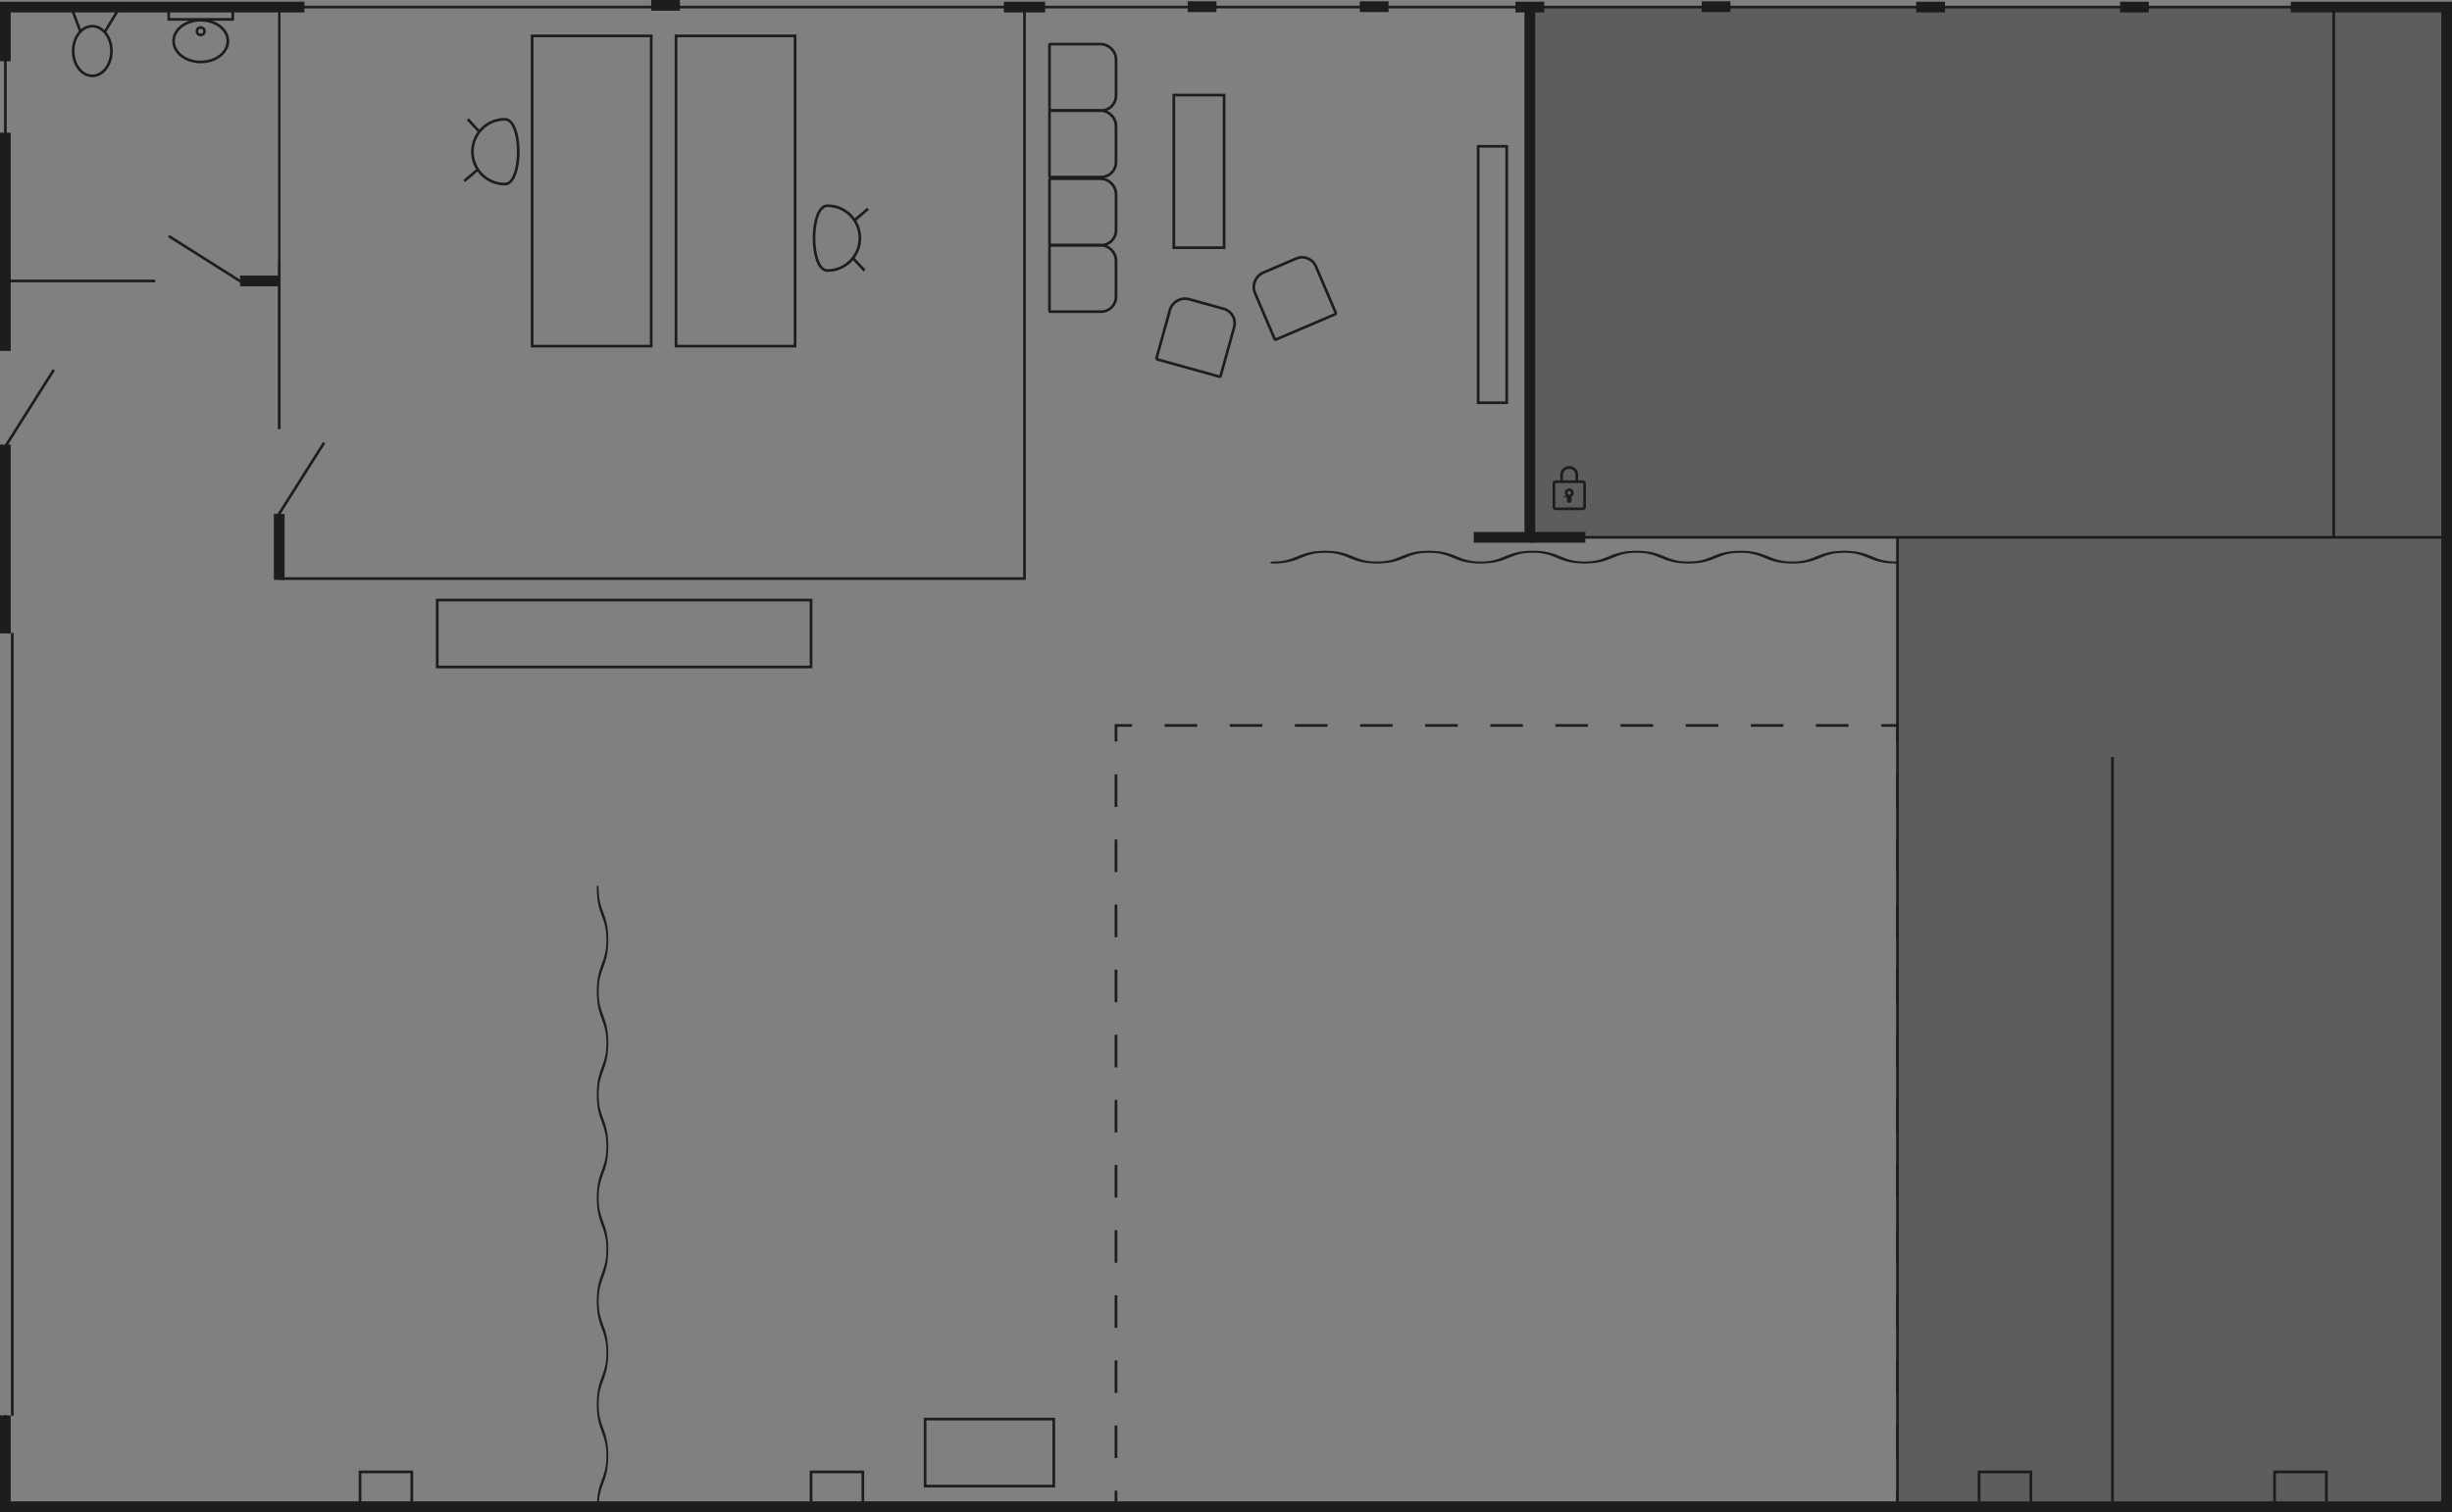 <?xml version="1.0" encoding="UTF-8"?>
<svg id="Ebene_2" data-name="Ebene 2" xmlns="http://www.w3.org/2000/svg" viewBox="0 0 914.87 564.31">
  <rect x="0" y="0" width="914.87" height="564.31" fill="#808080" stroke="none"/>
  <defs>
    <style>
      .cls-1, .cls-2, .cls-3, .cls-4, .cls-5, .cls-6 {
        fill: none;
        stroke-miterlimit: 10;
      }

      .cls-1, .cls-6 {
        stroke: #1d1d1b;
      }

      .cls-2 {
        stroke: #fff;
      }

      .cls-7 {
        fill: #1d1d1b;
      }

      .cls-3, .cls-4, .cls-5 {
        stroke: #1d1d1b;
      }

      .cls-3, .cls-6 {
        stroke-width: 4px;
      }

      .cls-5 {
        stroke-dasharray: 12.15 12.15;
      }

      .cls-8 {
        fill: #1d1d1b;
        opacity: .34;
      }
    </style>
  </defs>
  <g id="Ebene_2-2" data-name="Ebene 2">
    <line class="cls-2" x1="2" y1="236.43" x2="2" y2="165.91"/>
    <line class="cls-1" x1="4.58" y1="528.36" x2="4.58" y2="236.24"/>
    <polyline class="cls-1" points="2 130.94 2 2.64 157.97 2.64 888.92 2.64 912.87 2.64 912.87 562.31 2 562.31 2 528.25"/>
    <line class="cls-2" x1="104.18" y1="97.03" x2="104.18" y2="2.64"/>
    <line class="cls-2" x1="104.18" y1="191.81" x2="104.18" y2="216.43"/>
    <line class="cls-1" x1="104.18" y1="2.64" x2="104.18" y2="160.17"/>
    <polyline class="cls-1" points="382.25 2 382.25 215.93 103.69 215.93"/>
    <line class="cls-4" x1="588.82" y1="200.53" x2="912.87" y2="200.53"/>
    <line class="cls-2" x1="570.8" y1="2.64" x2="570.8" y2="200.53"/>
    <line class="cls-4" x1="870.73" y1="2.64" x2="870.73" y2="200.53"/>
    <line class="cls-4" x1="707.96" y1="200.53" x2="707.96" y2="562.31"/>
    <g>
      <polyline class="cls-4" points="707.96 556.31 707.96 562.31 701.96 562.31"/>
      <line class="cls-5" x1="689.8" y1="562.31" x2="428.47" y2="562.31"/>
      <polyline class="cls-4" points="422.39 562.31 416.39 562.31 416.39 556.31"/>
      <line class="cls-5" x1="416.39" y1="544.15" x2="416.39" y2="282.82"/>
      <polyline class="cls-4" points="416.39 276.74 416.39 270.74 422.39 270.74"/>
      <line class="cls-5" x1="434.55" y1="270.74" x2="695.88" y2="270.74"/>
      <polyline class="cls-4" points="701.96 270.74 707.96 270.74 707.96 276.74"/>
      <line class="cls-5" x1="707.96" y1="288.9" x2="707.96" y2="550.23"/>
    </g>
    <line class="cls-4" x1="788.19" y1="282.47" x2="788.19" y2="562.31"/>
    <rect class="cls-4" x="134.33" y="549.33" width="19.33" height="12.97"/>
    <rect class="cls-4" x="302.61" y="549.33" width="19.33" height="12.97"/>
    <rect class="cls-4" x="738.41" y="549.33" width="19.33" height="12.97"/>
    <rect class="cls-4" x="848.67" y="549.33" width="19.33" height="12.97"/>
    <line class="cls-1" x1="27.08" y1="3.97" x2="30.1" y2="12.01"/>
    <line class="cls-1" x1="44.13" y1="3.61" x2="39.03" y2="12.01"/>
    <ellipse class="cls-1" cx="34.44" cy="19.04" rx="7.14" ry="9.27"/>
    <polyline class="cls-6" points="113.59 2.64 2 2.64 2 22.84"/>
    <line class="cls-3" x1="2" y1="49.53" x2="2" y2="130.94"/>
    <line class="cls-3" x1="2" y1="165.91" x2="2" y2="236.43"/>
    <polyline class="cls-1" points="2 528.25 2 562.31 707.96 562.31 912.87 562.31 912.87 2.64 854.72 2.64"/>
    <line class="cls-3" x1="443.14" y1="2.49" x2="453.87" y2="2.49"/>
    <line class="cls-3" x1="507.36" y1="2.49" x2="518.09" y2="2.49"/>
    <line class="cls-3" x1="565.43" y1="2.64" x2="576.16" y2="2.64"/>
    <line class="cls-3" x1="374.54" y1="2.64" x2="389.96" y2="2.64"/>
    <line class="cls-3" x1="634.92" y1="2.49" x2="645.65" y2="2.49"/>
    <line class="cls-3" x1="714.96" y1="2.64" x2="725.69" y2="2.64"/>
    <line class="cls-3" x1="791.03" y1="2.64" x2="801.76" y2="2.64"/>
    <line class="cls-3" x1="242.97" y1="2" x2="253.7" y2="2"/>
    <path class="cls-4" d="M391.88,91.51h24.2c.17,0,.31.14.31.31v18.65c0,3.23-2.63,5.86-5.86,5.86h-13.4c-3.07,0-5.55-2.49-5.55-5.55v-18.96c0-.17.14-.31.31-.31Z" transform="translate(300.06 507.9) rotate(-90)"/>
    <path class="cls-4" d="M391.88,66.7h24.2c.17,0,.31.14.31.31v18.65c0,3.23-2.63,5.86-5.86,5.86h-13.4c-3.07,0-5.55-2.49-5.55-5.55v-18.96c0-.17.14-.31.31-.31Z" transform="translate(324.88 483.09) rotate(-90)"/>
    <path class="cls-4" d="M391.88,41.26h24.2c.17,0,.31.14.31.31v18.65c0,3.23-2.63,5.86-5.86,5.86h-13.4c-3.07,0-5.55-2.49-5.55-5.55v-18.96c0-.17.14-.31.31-.31Z" transform="translate(350.31 457.66) rotate(-90)"/>
    <path class="cls-4" d="M391.88,16.45h24.2c.17,0,.31.14.31.31v18.65c0,3.23-2.63,5.86-5.86,5.86h-13.4c-3.07,0-5.55-2.49-5.55-5.55v-18.96c0-.17.14-.31.31-.31Z" transform="translate(375.13 432.84) rotate(-90)"/>
    <rect class="cls-4" x="437.96" y="35.49" width="18.76" height="56.95"/>
    <rect class="cls-4" x="551.52" y="54.6" width="10.65" height="95.71"/>
    <polyline class="cls-3" points="549.88 200.53 570.8 200.53 570.8 2.64"/>
    <ellipse class="cls-1" cx="74.89" cy="15.33" rx="10.13" ry="7.8"/>
    <rect class="cls-1" x="62.95" y="3.65" width="23.89" height="3.58"/>
    <circle class="cls-1" cx="74.89" cy="11.66" r="1.41"/>
    <rect class="cls-1" x="198.55" y="13.39" width="44.43" height="115.79"/>
    <rect class="cls-1" x="252.23" y="13.39" width="44.43" height="115.79"/>
    <line class="cls-3" x1="104.18" y1="191.81" x2="104.18" y2="216.43"/>
    <line class="cls-1" x1="120.95" y1="165.19" x2="103.69" y2="192.47"/>
    <line class="cls-4" x1="2" y1="104.85" x2="57.93" y2="104.85"/>
    <line class="cls-3" x1="89.56" y1="104.85" x2="104.31" y2="104.85"/>
    <line class="cls-4" x1="62.95" y1="88.09" x2="90.23" y2="105.34"/>
    <line class="cls-3" x1="591.5" y1="200.53" x2="570.8" y2="200.53"/>
    <line class="cls-1" x1="20.1" y1="138" x2="1.19" y2="167.89"/>
    <polygon class="cls-8" points="570.79 2.64 570.79 200.53 707.94 200.53 707.94 562.31 912.84 562.31 912.84 200.53 912.86 200.53 912.86 2.64 570.79 2.64"/>
    <path class="cls-1" d="M188.37,68.71c-6.68,0-12.1-5.42-12.1-12.1s5.42-12.1,12.1-12.1,6.68,24.2,0,24.2Z"/>
    <line class="cls-1" x1="174.52" y1="44.5" x2="178.85" y2="49.14"/>
    <line class="cls-1" x1="173.22" y1="67.57" x2="178.04" y2="63.45"/>
    <path class="cls-1" d="M308.73,76.77c6.68,0,12.1,5.42,12.1,12.1,0,6.68-5.42,12.1-12.1,12.1s-6.68-24.2,0-24.2Z"/>
    <line class="cls-1" x1="322.58" y1="100.98" x2="318.25" y2="96.35"/>
    <line class="cls-1" x1="323.89" y1="77.91" x2="319.06" y2="82.03"/>
    <path class="cls-4" d="M434.57,113.01h24.2c.17,0,.31.14.31.31v18.65c0,3.23-2.63,5.86-5.86,5.86h-13.4c-3.07,0-5.55-2.49-5.55-5.55v-18.96c0-.17.14-.31.31-.31Z" transform="translate(843.52 365.75) rotate(-164.48)"/>
    <path class="cls-4" d="M470.17,98.18h24.2c.17,0,.31.14.31.31v18.65c0,3.23-2.63,5.86-5.86,5.86h-13.4c-3.07,0-5.55-2.49-5.55-5.55v-18.96c0-.17.14-.31.31-.31Z" transform="translate(969.21 22.83) rotate(156.87)"/>
    <rect class="cls-1" x="220.38" y="166.7" width="25" height="139.47" transform="translate(469.31 3.56) rotate(90)"/>
    <rect class="cls-4" x="356.66" y="518.11" width="25" height="48.01" transform="translate(911.29 172.95) rotate(90)"/>
    <polyline class="cls-3" points="2 528.25 2 562.31 707.96 562.31 912.87 562.31 912.87 2.64 854.72 2.64"/>
    <path class="cls-7" d="M475.03,210.32c5.33,0,8.07-1.14,10.49-2.14,2.33-.96,4.52-1.88,8.88-1.88,4.36,0,6.55.91,8.88,1.88,2.42,1,5.16,2.14,10.49,2.14,5.33,0,8.07-1.14,10.49-2.14,2.33-.96,4.52-1.88,8.88-1.88s6.55.91,8.88,1.88c2.42,1,5.16,2.14,10.49,2.14,5.33,0,8.07-1.14,10.49-2.14,2.33-.96,4.52-1.88,8.88-1.88,4.36,0,6.55.91,8.88,1.88,2.42,1,5.16,2.14,10.49,2.14s8.07-1.14,10.49-2.14c2.33-.96,4.52-1.88,8.88-1.88s6.55.91,8.88,1.88c2.42,1,5.16,2.14,10.49,2.14,5.33,0,8.07-1.14,10.49-2.14,2.33-.96,4.52-1.88,8.88-1.88s6.55.91,8.88,1.88c2.42,1,5.16,2.14,10.49,2.14,5.33,0,8.07-1.14,10.49-2.14,2.33-.96,4.52-1.88,8.88-1.88s6.55.91,8.88,1.88c2.42,1,5.16,2.14,10.49,2.14.59,0,1.07-.17,1.07-.38s-.48-.38-1.07-.38c-4.36,0-6.55-.91-8.88-1.88-2.42-1-5.16-2.14-10.49-2.14-5.33,0-8.07,1.14-10.49,2.14-2.33.96-4.52,1.88-8.88,1.88-4.36,0-6.55-.91-8.88-1.88-2.42-1-5.16-2.14-10.49-2.14-5.33,0-8.07,1.14-10.49,2.14-2.33.96-4.52,1.88-8.88,1.88s-6.55-.91-8.88-1.88c-2.42-1-5.16-2.14-10.49-2.14-5.33,0-8.07,1.14-10.49,2.14-2.33.96-4.52,1.88-8.88,1.88-4.36,0-6.55-.91-8.88-1.88-2.42-1-5.16-2.14-10.49-2.14-5.33,0-8.07,1.14-10.49,2.14-2.33.96-4.52,1.88-8.88,1.88s-6.55-.91-8.88-1.88c-2.42-1-5.16-2.14-10.49-2.14-5.33,0-8.07,1.14-10.49,2.14-2.33.96-4.52,1.88-8.88,1.88s-6.55-.91-8.88-1.88c-2.42-1-5.16-2.14-10.49-2.14s-8.07,1.14-10.49,2.14c-2.33.96-4.52,1.88-8.88,1.88-.59,0-1.07.17-1.07.38s.48.38,1.07.38Z"/>
    <path class="cls-7" d="M222.68,331.5c0,5.3,1.02,8.03,1.91,10.43.86,2.31,1.68,4.5,1.68,8.83s-.82,6.52-1.68,8.83c-.9,2.41-1.91,5.13-1.91,10.43,0,5.3,1.02,8.03,1.91,10.43.86,2.31,1.68,4.5,1.68,8.83,0,4.33-.82,6.52-1.68,8.83-.9,2.41-1.91,5.13-1.91,10.43,0,5.3,1.02,8.03,1.91,10.43.86,2.31,1.68,4.5,1.68,8.83,0,4.33-.82,6.52-1.68,8.83-.9,2.41-1.91,5.13-1.91,10.43s1.02,8.03,1.91,10.43c.86,2.31,1.68,4.5,1.68,8.83s-.82,6.52-1.68,8.83c-.9,2.41-1.91,5.13-1.91,10.43,0,5.3,1.02,8.03,1.91,10.43.86,2.31,1.68,4.5,1.68,8.83s-.82,6.52-1.68,8.83c-.9,2.41-1.91,5.13-1.91,10.43,0,5.3,1.02,8.03,1.91,10.43.86,2.31,1.68,4.5,1.68,8.83s-.82,6.52-1.68,8.83c-.9,2.41-1.91,5.13-1.91,10.43,0,.59.15,1.06.34,1.06s.34-.47.34-1.06c0-4.33.82-6.52,1.68-8.83.9-2.41,1.91-5.13,1.91-10.43,0-5.3-1.02-8.03-1.91-10.43-.86-2.31-1.68-4.5-1.68-8.83,0-4.33.82-6.52,1.68-8.83.9-2.41,1.91-5.13,1.91-10.43,0-5.3-1.02-8.03-1.91-10.43-.86-2.31-1.68-4.5-1.68-8.83,0-4.33.82-6.52,1.68-8.83.9-2.41,1.91-5.13,1.91-10.43s-1.02-8.03-1.91-10.43c-.86-2.31-1.68-4.5-1.68-8.83,0-4.33.82-6.52,1.68-8.83.9-2.41,1.91-5.13,1.91-10.43,0-5.3-1.02-8.03-1.91-10.43-.86-2.31-1.68-4.5-1.68-8.83,0-4.33.82-6.52,1.68-8.83.9-2.41,1.91-5.13,1.91-10.43,0-5.3-1.02-8.03-1.91-10.43-.86-2.31-1.68-4.5-1.68-8.83,0-4.33.82-6.52,1.68-8.83.9-2.41,1.91-5.13,1.91-10.43,0-5.3-1.02-8.03-1.91-10.43-.86-2.31-1.68-4.5-1.68-8.83,0-.59-.15-1.06-.34-1.06s-.34.47-.34,1.06Z"/>
    <g>
      <path class="cls-4" d="M590.6,179.77h-10.19c-.34,0-.62.28-.62.62v8.87c0,.34.28.62.62.62h10.19c.34,0,.62-.28.62-.62v-8.87c0-.34-.28-.62-.62-.62ZM585.88,185.09v1.74c0,.21-.17.38-.38.38s-.38-.17-.38-.38v-1.74c-.47-.16-.82-.61-.82-1.14,0-.66.54-1.2,1.2-1.2s1.2.54,1.2,1.2c0,.53-.34.98-.82,1.14Z"/>
      <path class="cls-4" d="M588.31,179.83v-2.68c0-1.49-1.26-2.7-2.82-2.7s-2.82,1.21-2.82,2.7v2.68"/>
    </g>
  </g>
</svg>